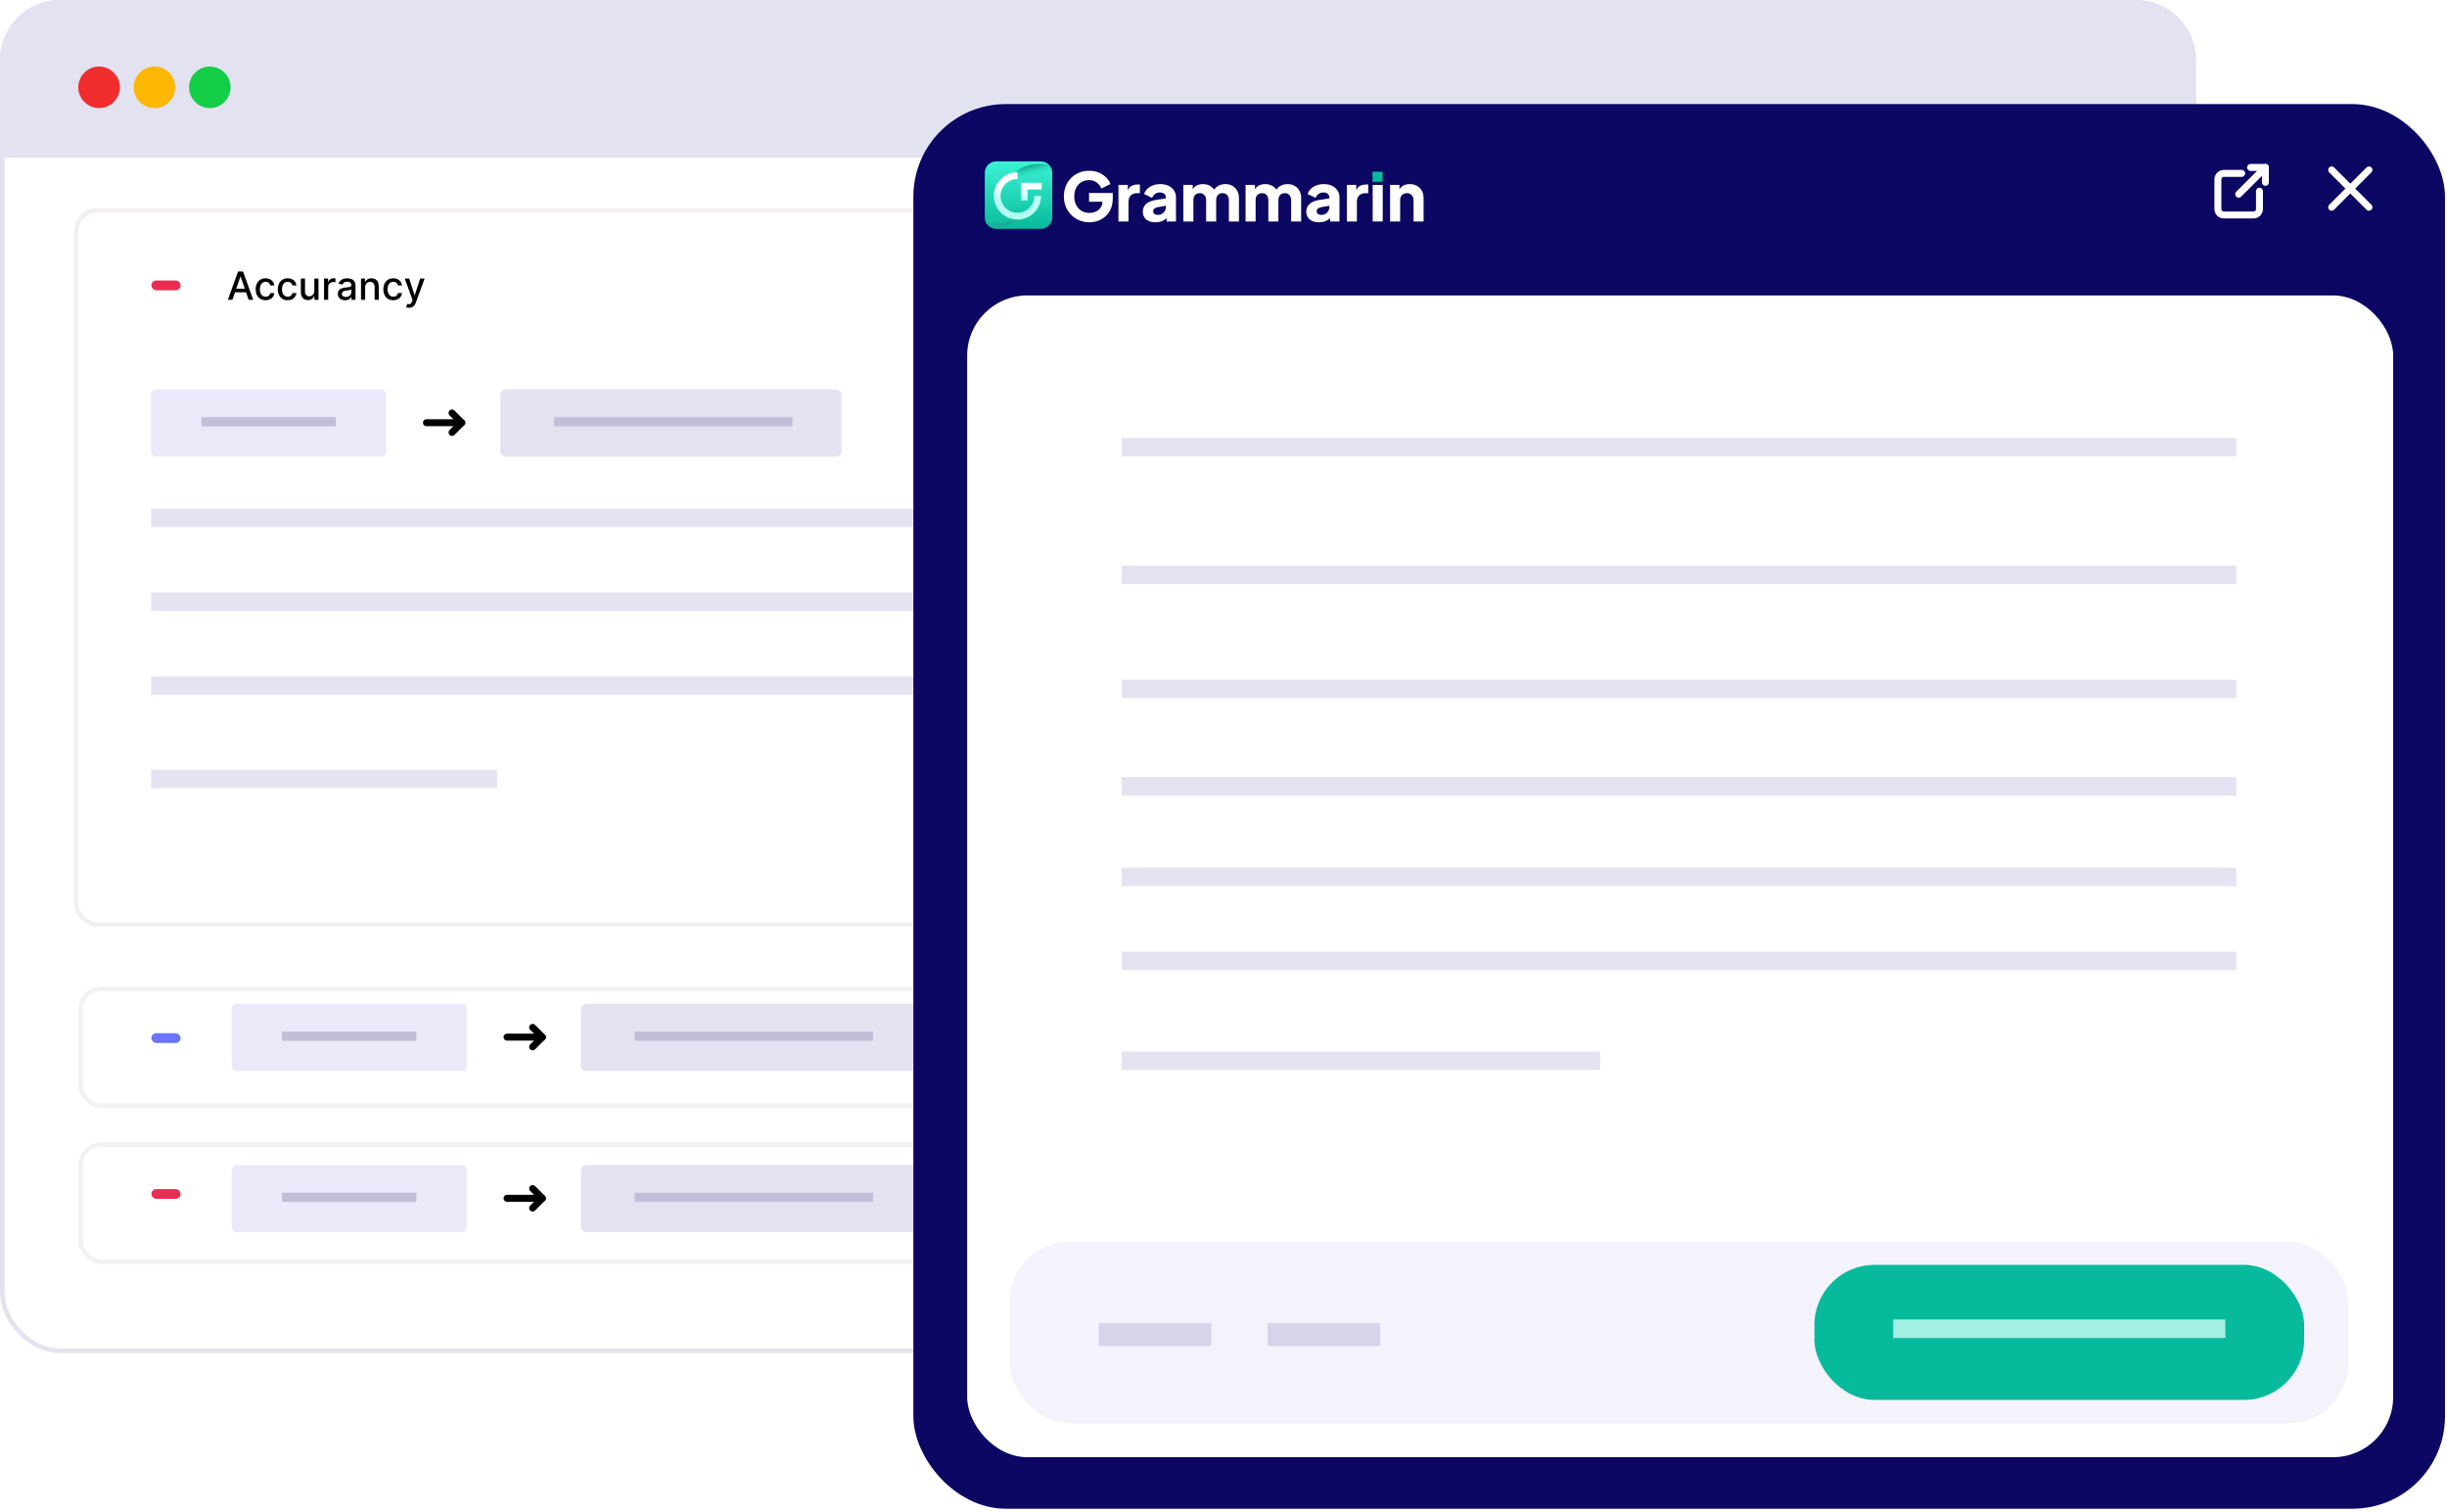 <svg width="529" height="327" viewBox="0 0 529 327" fill="none" xmlns="http://www.w3.org/2000/svg">
<rect x="0.5" y="0.5" width="473.041" height="291.555" rx="12.5" fill="white" stroke="#E3E3F0"/>
<path d="M0 13C0 5.82 5.82 0 13 0H461.767C468.947 0 474.767 5.82 474.767 13V34.119H0V13Z" fill="#E3E2F1"/>
<g opacity="0.5" filter="url(#filter0_d_5679_2855)">
<rect x="16.926" y="211.284" width="263.344" height="26.334" rx="5" fill="white"/>
<rect x="17.426" y="211.784" width="262.344" height="25.334" rx="4.5" stroke="#E4E5E7"/>
</g>
<rect x="32.727" y="223.398" width="6.32" height="2.107" rx="1.053" fill="#6A75F9"/>
<g opacity="0.5" filter="url(#filter1_d_5679_2855)">
<rect x="16.926" y="244.991" width="263.344" height="26.334" rx="5" fill="white"/>
<rect x="17.426" y="245.491" width="262.344" height="25.334" rx="4.5" stroke="#E4E5E7"/>
</g>
<rect x="32.727" y="257.105" width="6.32" height="2.107" rx="1.053" fill="#E82D53"/>
<rect x="16.471" y="45.509" width="262.344" height="154.373" rx="4.5" fill="white" stroke="#F2EFF1"/>
<path d="M50.243 64.825H49.262L51.467 58.696H52.536L54.741 64.825H53.76L52.027 59.809H51.979L50.243 64.825ZM50.408 62.425H53.592V63.203H50.408V62.425Z" fill="black"/>
<path d="M57.416 64.918C56.971 64.918 56.589 64.817 56.267 64.616C55.948 64.412 55.703 64.132 55.531 63.775C55.359 63.417 55.274 63.009 55.274 62.548C55.274 62.081 55.361 61.669 55.537 61.312C55.713 60.953 55.96 60.672 56.279 60.471C56.599 60.269 56.974 60.169 57.407 60.169C57.757 60.169 58.068 60.233 58.341 60.363C58.614 60.491 58.835 60.67 59.002 60.902C59.172 61.133 59.273 61.404 59.305 61.713H58.434C58.386 61.497 58.276 61.312 58.105 61.156C57.935 61.001 57.708 60.923 57.422 60.923C57.173 60.923 56.955 60.989 56.767 61.12C56.581 61.25 56.437 61.435 56.333 61.677C56.229 61.916 56.178 62.2 56.178 62.527C56.178 62.862 56.228 63.151 56.33 63.395C56.432 63.638 56.575 63.827 56.761 63.96C56.949 64.094 57.169 64.161 57.422 64.161C57.592 64.161 57.746 64.13 57.883 64.068C58.023 64.004 58.14 63.913 58.233 63.796C58.329 63.678 58.396 63.536 58.434 63.371H59.305C59.273 63.668 59.176 63.933 59.014 64.167C58.853 64.4 58.636 64.584 58.365 64.717C58.096 64.851 57.779 64.918 57.416 64.918Z" fill="black"/>
<path d="M62.198 64.918C61.753 64.918 61.37 64.817 61.049 64.616C60.729 64.412 60.484 64.132 60.312 63.775C60.141 63.417 60.055 63.009 60.055 62.548C60.055 62.081 60.143 61.669 60.318 61.312C60.494 60.953 60.741 60.672 61.061 60.471C61.38 60.269 61.756 60.169 62.189 60.169C62.538 60.169 62.849 60.233 63.123 60.363C63.396 60.491 63.616 60.67 63.784 60.902C63.953 61.133 64.054 61.404 64.086 61.713H63.215C63.167 61.497 63.058 61.312 62.886 61.156C62.717 61.001 62.489 60.923 62.204 60.923C61.954 60.923 61.736 60.989 61.548 61.12C61.363 61.25 61.218 61.435 61.114 61.677C61.011 61.916 60.959 62.2 60.959 62.527C60.959 62.862 61.01 63.151 61.111 63.395C61.213 63.638 61.357 63.827 61.542 63.96C61.73 64.094 61.95 64.161 62.204 64.161C62.373 64.161 62.527 64.13 62.665 64.068C62.804 64.004 62.921 63.913 63.015 63.796C63.111 63.678 63.177 63.536 63.215 63.371H64.086C64.054 63.668 63.957 63.933 63.796 64.167C63.634 64.4 63.418 64.584 63.146 64.717C62.877 64.851 62.561 64.918 62.198 64.918Z" fill="black"/>
<path d="M67.955 62.919V60.228H68.853V64.825H67.973V64.029H67.925C67.819 64.274 67.649 64.479 67.416 64.642C67.185 64.804 66.896 64.885 66.551 64.885C66.256 64.885 65.995 64.82 65.767 64.69C65.542 64.559 65.364 64.364 65.234 64.107C65.107 63.849 65.043 63.531 65.043 63.152V60.228H65.938V63.044C65.938 63.358 66.025 63.607 66.198 63.793C66.372 63.978 66.597 64.071 66.874 64.071C67.042 64.071 67.209 64.029 67.374 63.945C67.542 63.861 67.68 63.735 67.79 63.565C67.902 63.396 67.957 63.18 67.955 62.919Z" fill="black"/>
<path d="M70.055 64.825V60.228H70.92V60.959H70.967C71.051 60.711 71.199 60.517 71.41 60.375C71.624 60.231 71.865 60.16 72.135 60.16C72.19 60.16 72.256 60.162 72.332 60.166C72.41 60.17 72.471 60.175 72.515 60.181V61.036C72.479 61.026 72.415 61.016 72.323 61.004C72.231 60.99 72.139 60.983 72.048 60.983C71.836 60.983 71.648 61.028 71.482 61.117C71.319 61.205 71.189 61.328 71.093 61.485C70.997 61.641 70.95 61.819 70.95 62.018V64.825H70.055Z" fill="black"/>
<path d="M74.585 64.927C74.294 64.927 74.031 64.873 73.795 64.765C73.56 64.656 73.373 64.497 73.236 64.289C73.1 64.082 73.032 63.828 73.032 63.526C73.032 63.267 73.082 63.053 73.182 62.886C73.282 62.718 73.416 62.586 73.586 62.488C73.755 62.39 73.945 62.316 74.154 62.266C74.364 62.217 74.578 62.179 74.795 62.153C75.07 62.121 75.294 62.095 75.465 62.075C75.637 62.053 75.761 62.018 75.839 61.97C75.917 61.922 75.956 61.844 75.956 61.737V61.716C75.956 61.454 75.882 61.252 75.735 61.108C75.589 60.965 75.371 60.893 75.082 60.893C74.781 60.893 74.543 60.96 74.37 61.093C74.198 61.225 74.08 61.372 74.014 61.533L73.173 61.342C73.273 61.062 73.418 60.837 73.61 60.665C73.803 60.492 74.026 60.366 74.277 60.288C74.529 60.209 74.793 60.169 75.07 60.169C75.254 60.169 75.448 60.191 75.654 60.234C75.861 60.276 76.055 60.354 76.234 60.468C76.416 60.582 76.564 60.744 76.68 60.956C76.796 61.165 76.854 61.438 76.854 61.773V64.825H75.98V64.197H75.944C75.886 64.312 75.799 64.426 75.684 64.538C75.568 64.65 75.419 64.742 75.238 64.816C75.056 64.89 74.839 64.927 74.585 64.927ZM74.78 64.209C75.027 64.209 75.239 64.16 75.414 64.062C75.592 63.964 75.727 63.837 75.818 63.679C75.912 63.519 75.959 63.349 75.959 63.167V62.575C75.927 62.607 75.865 62.636 75.773 62.664C75.684 62.69 75.581 62.713 75.465 62.733C75.35 62.751 75.237 62.768 75.127 62.784C75.017 62.798 74.926 62.81 74.852 62.82C74.678 62.842 74.52 62.879 74.376 62.931C74.234 62.983 74.121 63.057 74.035 63.155C73.951 63.251 73.909 63.379 73.909 63.538C73.909 63.76 73.991 63.927 74.154 64.041C74.318 64.153 74.527 64.209 74.78 64.209Z" fill="black"/>
<path d="M78.94 62.096V64.825H78.046V60.228H78.904V60.977H78.961C79.067 60.733 79.233 60.538 79.458 60.39C79.686 60.242 79.972 60.169 80.317 60.169C80.63 60.169 80.904 60.234 81.14 60.366C81.375 60.496 81.558 60.689 81.688 60.947C81.817 61.204 81.882 61.522 81.882 61.901V64.825H80.987V62.009C80.987 61.676 80.9 61.416 80.727 61.228C80.553 61.038 80.315 60.944 80.012 60.944C79.804 60.944 79.62 60.989 79.458 61.078C79.298 61.168 79.172 61.3 79.078 61.473C78.986 61.645 78.94 61.852 78.94 62.096Z" fill="black"/>
<path d="M85.018 64.918C84.573 64.918 84.19 64.817 83.869 64.616C83.55 64.412 83.305 64.132 83.133 63.775C82.961 63.417 82.876 63.009 82.876 62.548C82.876 62.081 82.963 61.669 83.139 61.312C83.314 60.953 83.562 60.672 83.881 60.471C84.2 60.269 84.576 60.169 85.009 60.169C85.358 60.169 85.67 60.233 85.943 60.363C86.216 60.491 86.437 60.67 86.604 60.902C86.774 61.133 86.875 61.404 86.906 61.713H86.036C85.988 61.497 85.878 61.312 85.707 61.156C85.537 61.001 85.309 60.923 85.024 60.923C84.775 60.923 84.556 60.989 84.369 61.12C84.183 61.25 84.039 61.435 83.935 61.677C83.831 61.916 83.779 62.2 83.779 62.527C83.779 62.862 83.83 63.151 83.932 63.395C84.034 63.638 84.177 63.827 84.363 63.96C84.55 64.094 84.771 64.161 85.024 64.161C85.194 64.161 85.347 64.13 85.485 64.068C85.625 64.004 85.741 63.913 85.835 63.796C85.931 63.678 85.998 63.536 86.036 63.371H86.906C86.875 63.668 86.778 63.933 86.616 64.167C86.455 64.4 86.238 64.584 85.967 64.717C85.698 64.851 85.381 64.918 85.018 64.918Z" fill="black"/>
<path d="M88.429 66.549C88.295 66.549 88.174 66.538 88.064 66.516C87.954 66.496 87.872 66.474 87.819 66.45L88.034 65.717C88.198 65.761 88.343 65.78 88.471 65.774C88.599 65.768 88.711 65.72 88.809 65.63C88.909 65.54 88.997 65.394 89.072 65.19L89.183 64.885L87.501 60.228H88.459L89.623 63.796H89.671L90.835 60.228H91.796L89.901 65.439C89.814 65.678 89.702 65.88 89.566 66.046C89.43 66.214 89.269 66.339 89.081 66.423C88.894 66.507 88.676 66.549 88.429 66.549Z" fill="black"/>
<rect x="32.725" y="60.65" width="6.32" height="2.107" rx="1.053" fill="#E82D53"/>
<path d="M246.561 182.435H255.456" stroke="black" stroke-width="1.3" stroke-linecap="round" stroke-linejoin="round"/>
<path d="M249.896 184.658V187.994" stroke="black" stroke-width="1.3" stroke-linecap="round" stroke-linejoin="round"/>
<path d="M252.121 184.658V187.994" stroke="black" stroke-width="1.3" stroke-linecap="round" stroke-linejoin="round"/>
<path d="M247.117 182.435L247.673 189.106C247.673 189.401 247.79 189.684 247.999 189.892C248.207 190.101 248.49 190.218 248.785 190.218H253.233C253.528 190.218 253.81 190.101 254.019 189.892C254.228 189.684 254.345 189.401 254.345 189.106L254.901 182.435" stroke="black" stroke-width="1.3" stroke-linecap="round" stroke-linejoin="round"/>
<path d="M249.34 182.434V180.766C249.34 180.618 249.398 180.477 249.503 180.373C249.607 180.269 249.748 180.21 249.896 180.21H252.12C252.267 180.21 252.409 180.269 252.513 180.373C252.617 180.477 252.676 180.618 252.676 180.766V182.434" stroke="black" stroke-width="1.3" stroke-linecap="round" stroke-linejoin="round"/>
<ellipse cx="1.053" cy="1.021" rx="1.053" ry="1.021" transform="matrix(-1 0 0 1 271.842 187.647)" fill="#454545"/>
<ellipse cx="1.053" cy="1.021" rx="1.053" ry="1.021" transform="matrix(-1 0 0 1 271.842 184.327)" fill="#454545"/>
<ellipse cx="1.053" cy="1.021" rx="1.053" ry="1.021" transform="matrix(-1 0 0 1 271.842 181.263)" fill="#454545"/>
<circle cx="21.415" cy="18.876" r="4.49" fill="#F22D2D"/>
<circle cx="33.388" cy="18.876" r="4.49" fill="#FEB702"/>
<circle cx="45.361" cy="18.876" r="4.49" fill="#14CE48"/>
<path d="M115.145 222.139L117.251 224.245L115.145 226.352" stroke="black" stroke-width="1.5" stroke-linecap="round" stroke-linejoin="round"/>
<path d="M109.615 224.246H117.252" stroke="black" stroke-width="1.5" stroke-linecap="round" stroke-linejoin="round"/>
<path d="M198.082 217.057H126.831C126.144 217.057 125.588 217.63 125.588 218.338V230.294C125.588 231.002 126.144 231.576 126.831 231.576H198.082C198.768 231.576 199.324 231.002 199.324 230.294V218.338C199.324 217.63 198.768 217.057 198.082 217.057Z" fill="#E3E2F1"/>
<line x1="137.203" y1="224.041" x2="188.745" y2="224.041" stroke="#C1BFD8" stroke-width="2"/>
<path d="M100.049 217.057H50.946C50.473 217.057 50.09 217.63 50.09 218.338V230.294C50.09 231.002 50.473 231.576 50.946 231.576H100.049C100.522 231.576 100.906 231.002 100.906 230.294V218.338C100.906 217.63 100.522 217.057 100.049 217.057Z" fill="#EAE9F9"/>
<line x1="60.978" y1="224.041" x2="90.016" y2="224.041" stroke="#C1BFD8" stroke-width="2"/>
<path d="M115.145 256.984L117.251 259.091L115.145 261.198" stroke="black" stroke-width="1.5" stroke-linecap="round" stroke-linejoin="round"/>
<path d="M109.615 259.092H117.252" stroke="black" stroke-width="1.5" stroke-linecap="round" stroke-linejoin="round"/>
<path d="M198.082 251.902H126.831C126.144 251.902 125.588 252.476 125.588 253.183V265.14C125.588 265.848 126.144 266.421 126.831 266.421H198.082C198.768 266.421 199.324 265.848 199.324 265.14V253.183C199.324 252.476 198.768 251.902 198.082 251.902Z" fill="#E3E2F1"/>
<line x1="137.203" y1="258.888" x2="188.745" y2="258.888" stroke="#C1BFD8" stroke-width="2"/>
<path d="M100.049 251.902H50.946C50.473 251.902 50.09 252.476 50.09 253.183V265.14C50.09 265.848 50.473 266.421 50.946 266.421H100.049C100.522 266.421 100.906 265.848 100.906 265.14V253.183C100.906 252.476 100.522 251.902 100.049 251.902Z" fill="#EAE9F9"/>
<line x1="60.978" y1="258.888" x2="90.016" y2="258.888" stroke="#C1BFD8" stroke-width="2"/>
<line x1="32.666" y1="111.973" x2="206.892" y2="111.973" stroke="#E4E3F2" stroke-width="4"/>
<line x1="32.666" y1="130.121" x2="206.892" y2="130.121" stroke="#E4E3F2" stroke-width="4"/>
<line x1="32.666" y1="148.271" x2="206.892" y2="148.271" stroke="#E4E3F2" stroke-width="4"/>
<path d="M32.666 168.418H107.438" stroke="#E4E3F2" stroke-width="4"/>
<rect x="197.455" y="22.505" width="331.111" height="303.709" rx="20" fill="#0B0762"/>
<path d="M296.715 37.129V39.301H298.887V37.129H296.715Z" fill="#08BA9C"/>
<path d="M235.494 48.061C234.721 48.061 234.002 47.921 233.336 47.641C232.67 47.361 232.085 46.97 231.583 46.468C231.081 45.966 230.69 45.377 230.41 44.701C230.13 44.025 229.99 43.287 229.99 42.485C229.99 41.684 230.125 40.945 230.396 40.269C230.666 39.584 231.047 38.995 231.54 38.502C232.032 38 232.607 37.614 233.263 37.344C233.93 37.064 234.654 36.924 235.436 36.924C236.218 36.924 236.918 37.054 237.536 37.315C238.163 37.576 238.694 37.923 239.129 38.358C239.563 38.792 239.872 39.275 240.056 39.806L238.072 40.762C237.888 40.24 237.565 39.811 237.101 39.473C236.648 39.125 236.092 38.951 235.436 38.951C234.799 38.951 234.239 39.101 233.756 39.4C233.273 39.7 232.896 40.115 232.626 40.646C232.365 41.167 232.235 41.78 232.235 42.485C232.235 43.19 232.375 43.808 232.655 44.339C232.935 44.87 233.316 45.285 233.799 45.585C234.292 45.884 234.857 46.034 235.494 46.034C235.986 46.034 236.445 45.942 236.87 45.758C237.304 45.565 237.652 45.29 237.912 44.933C238.183 44.576 238.318 44.146 238.318 43.644V42.746L239.346 43.615H235.436V41.732H240.563V42.876C240.563 43.755 240.418 44.523 240.128 45.179C239.839 45.826 239.448 46.367 238.955 46.801C238.472 47.226 237.927 47.545 237.319 47.757C236.72 47.96 236.112 48.061 235.494 48.061Z" fill="white"/>
<path d="M241.79 47.887V39.98H243.817V41.877L243.672 41.602C243.846 40.936 244.131 40.487 244.527 40.255C244.932 40.014 245.41 39.893 245.961 39.893H246.424V41.776H245.743C245.212 41.776 244.783 41.94 244.455 42.268C244.126 42.587 243.962 43.041 243.962 43.629V47.887H241.79Z" fill="white"/>
<path d="M249.824 48.061C249.254 48.061 248.762 47.969 248.347 47.786C247.932 47.603 247.613 47.342 247.391 47.004C247.169 46.656 247.058 46.246 247.058 45.773C247.058 45.329 247.159 44.938 247.362 44.6C247.565 44.252 247.874 43.962 248.289 43.731C248.714 43.499 249.24 43.335 249.867 43.238L252.286 42.847V44.441L250.258 44.803C249.949 44.861 249.713 44.962 249.549 45.107C249.385 45.242 249.303 45.44 249.303 45.7C249.303 45.942 249.394 46.13 249.578 46.265C249.761 46.401 249.988 46.468 250.258 46.468C250.616 46.468 250.929 46.391 251.2 46.236C251.47 46.082 251.678 45.874 251.823 45.614C251.977 45.343 252.054 45.049 252.054 44.73V42.674C252.054 42.374 251.934 42.123 251.692 41.92C251.461 41.718 251.142 41.616 250.736 41.616C250.35 41.616 250.007 41.722 249.708 41.935C249.418 42.147 249.206 42.427 249.071 42.775L247.333 41.949C247.487 41.505 247.734 41.124 248.072 40.805C248.409 40.487 248.815 40.24 249.288 40.067C249.761 39.893 250.278 39.806 250.838 39.806C251.504 39.806 252.093 39.927 252.605 40.168C253.116 40.409 253.512 40.747 253.792 41.182C254.082 41.607 254.227 42.104 254.227 42.674V47.887H252.199V46.613L252.692 46.526C252.46 46.874 252.204 47.163 251.924 47.395C251.644 47.617 251.33 47.781 250.983 47.887C250.635 48.003 250.249 48.061 249.824 48.061Z" fill="white"/>
<path d="M255.82 47.887V39.98H257.848V41.906L257.63 41.587C257.746 40.979 258.026 40.53 258.47 40.24C258.915 39.951 259.446 39.806 260.064 39.806C260.72 39.806 261.295 39.975 261.787 40.313C262.289 40.641 262.603 41.085 262.728 41.645L262.106 41.703C262.366 41.056 262.738 40.578 263.221 40.269C263.704 39.96 264.268 39.806 264.915 39.806C265.485 39.806 265.987 39.931 266.422 40.182C266.866 40.434 267.213 40.786 267.464 41.24C267.715 41.684 267.841 42.205 267.841 42.804V47.887H265.668V43.267C265.668 42.958 265.61 42.693 265.495 42.471C265.388 42.249 265.234 42.075 265.031 41.949C264.828 41.824 264.582 41.761 264.293 41.761C264.013 41.761 263.766 41.824 263.554 41.949C263.351 42.075 263.192 42.249 263.076 42.471C262.97 42.693 262.917 42.958 262.917 43.267V47.887H260.744V43.267C260.744 42.958 260.686 42.693 260.57 42.471C260.464 42.249 260.31 42.075 260.107 41.949C259.904 41.824 259.658 41.761 259.368 41.761C259.088 41.761 258.842 41.824 258.63 41.949C258.427 42.075 258.268 42.249 258.152 42.471C258.046 42.693 257.992 42.958 257.992 43.267V47.887H255.82Z" fill="white"/>
<path d="M269.27 47.887V39.98H271.298V41.906L271.081 41.587C271.197 40.979 271.477 40.53 271.921 40.24C272.365 39.951 272.896 39.806 273.514 39.806C274.171 39.806 274.745 39.975 275.237 40.313C275.74 40.641 276.053 41.085 276.179 41.645L275.556 41.703C275.817 41.056 276.189 40.578 276.671 40.269C277.154 39.96 277.719 39.806 278.366 39.806C278.935 39.806 279.438 39.931 279.872 40.182C280.316 40.434 280.664 40.786 280.915 41.24C281.166 41.684 281.291 42.205 281.291 42.804V47.887H279.119V43.267C279.119 42.958 279.061 42.693 278.945 42.471C278.839 42.249 278.684 42.075 278.482 41.949C278.279 41.824 278.033 41.761 277.743 41.761C277.463 41.761 277.217 41.824 277.004 41.949C276.802 42.075 276.642 42.249 276.526 42.471C276.42 42.693 276.367 42.958 276.367 43.267V47.887H274.195V43.267C274.195 42.958 274.137 42.693 274.021 42.471C273.915 42.249 273.76 42.075 273.557 41.949C273.355 41.824 273.108 41.761 272.819 41.761C272.539 41.761 272.293 41.824 272.08 41.949C271.877 42.075 271.718 42.249 271.602 42.471C271.496 42.693 271.443 42.958 271.443 43.267V47.887H269.27Z" fill="white"/>
<path d="M285.169 48.061C284.599 48.061 284.106 47.969 283.691 47.786C283.276 47.603 282.958 47.342 282.735 47.004C282.513 46.656 282.402 46.246 282.402 45.773C282.402 45.329 282.504 44.938 282.706 44.6C282.909 44.252 283.218 43.962 283.633 43.731C284.058 43.499 284.584 43.335 285.212 43.238L287.631 42.847V44.441L285.603 44.803C285.294 44.861 285.058 44.962 284.893 45.107C284.729 45.242 284.647 45.44 284.647 45.7C284.647 45.942 284.739 46.13 284.922 46.265C285.106 46.401 285.333 46.468 285.603 46.468C285.96 46.468 286.274 46.391 286.544 46.236C286.815 46.082 287.022 45.874 287.167 45.614C287.322 45.343 287.399 45.049 287.399 44.73V42.674C287.399 42.374 287.278 42.123 287.037 41.92C286.805 41.718 286.487 41.616 286.081 41.616C285.695 41.616 285.352 41.722 285.053 41.935C284.763 42.147 284.551 42.427 284.415 42.775L282.678 41.949C282.832 41.505 283.078 41.124 283.416 40.805C283.754 40.487 284.16 40.24 284.633 40.067C285.106 39.893 285.622 39.806 286.182 39.806C286.849 39.806 287.438 39.927 287.949 40.168C288.461 40.409 288.857 40.747 289.137 41.182C289.427 41.607 289.571 42.104 289.571 42.674V47.887H287.544V46.613L288.036 46.526C287.804 46.874 287.549 47.163 287.269 47.395C286.989 47.617 286.675 47.781 286.327 47.887C285.98 48.003 285.593 48.061 285.169 48.061Z" fill="white"/>
<path d="M291.165 47.887V39.98H293.192V41.877L293.047 41.602C293.221 40.936 293.506 40.487 293.902 40.255C294.307 40.014 294.785 39.893 295.336 39.893H295.799V41.776H295.118C294.587 41.776 294.158 41.94 293.829 42.268C293.501 42.587 293.337 43.041 293.337 43.629V47.887H291.165Z" fill="white"/>
<path d="M296.751 47.887V39.98H298.924V47.887H296.751Z" fill="white"/>
<path d="M300.513 47.887V39.98H302.541V41.544L302.425 41.196C302.609 40.723 302.903 40.376 303.309 40.154C303.724 39.922 304.207 39.806 304.757 39.806C305.356 39.806 305.877 39.931 306.321 40.182C306.775 40.434 307.127 40.786 307.378 41.24C307.629 41.684 307.755 42.205 307.755 42.804V47.887H305.583V43.267C305.583 42.958 305.52 42.693 305.394 42.471C305.278 42.249 305.109 42.075 304.887 41.949C304.675 41.824 304.424 41.761 304.134 41.761C303.854 41.761 303.603 41.824 303.381 41.949C303.159 42.075 302.985 42.249 302.86 42.471C302.744 42.693 302.686 42.958 302.686 43.267V47.887H300.513Z" fill="white"/>
<path d="M212.893 37.372C212.893 36.001 214.004 34.89 215.375 34.89H224.996C226.367 34.89 227.479 36.001 227.479 37.372V46.993C227.479 48.364 226.367 49.476 224.996 49.476H215.375C214.004 49.476 212.893 48.364 212.893 46.993V37.372Z" fill="url(#paint0_linear_5679_2855)"/>
<path d="M218.997 37.725C221.014 35.303 225.53 35.002 227.273 35.975L227.48 36.441L227.48 38.251L225.152 39.387L218.997 37.725Z" fill="url(#paint1_linear_5679_2855)"/>
<path d="M221.334 46.56C219.321 48.986 214.806 49.296 213.061 48.326L212.944 47.767L212.892 46.009L215.175 44.91L221.334 46.56Z" fill="url(#paint2_linear_5679_2855)"/>
<path fill-rule="evenodd" clip-rule="evenodd" d="M219.964 38.698C217.944 38.698 216.306 40.337 216.306 42.356C216.306 44.377 217.943 46.015 219.963 46.015C221.984 46.015 223.621 44.377 223.621 42.356H225.07C225.07 45.177 222.784 47.463 219.963 47.463C217.143 47.463 214.857 45.176 214.857 42.356C214.857 39.537 217.144 37.25 219.964 37.25V38.698ZM220.689 39.529H225.202V40.977H222.137V43.353H220.689V39.529Z" fill="url(#paint3_linear_5679_2855)"/>
<rect x="209.086" y="63.883" width="308.276" height="251.188" rx="13" fill="white"/>
<line x1="242.465" y1="189.62" x2="483.478" y2="189.62" stroke="#E4E3F2" stroke-width="4"/>
<line x1="242.465" y1="170.02" x2="483.478" y2="170.02" stroke="#E4E3F2" stroke-width="4"/>
<line x1="242.465" y1="148.967" x2="483.478" y2="148.967" stroke="#E4E3F2" stroke-width="4"/>
<line x1="242.465" y1="124.284" x2="483.478" y2="124.284" stroke="#E4E3F2" stroke-width="4"/>
<line x1="242.465" y1="96.699" x2="483.478" y2="96.699" stroke="#E4E3F2" stroke-width="4"/>
<line x1="242.465" y1="207.769" x2="483.478" y2="207.769" stroke="#E4E3F2" stroke-width="4"/>
<path d="M242.465 229.339H345.9" stroke="#E4E3F2" stroke-width="4"/>
<path d="M504.061 36.737L512.134 44.811" stroke="white" stroke-width="1.5" stroke-linecap="round"/>
<path d="M512.135 36.737L504.061 44.811" stroke="white" stroke-width="1.5" stroke-linecap="round"/>
<path d="M484.609 37.49H480.755C480.415 37.49 480.088 37.626 479.847 37.867C479.606 38.107 479.471 38.434 479.471 38.775V45.197C479.471 45.538 479.606 45.864 479.847 46.105C480.088 46.346 480.415 46.482 480.755 46.482H487.178C487.518 46.482 487.845 46.346 488.086 46.105C488.327 45.864 488.462 45.538 488.462 45.197V41.344" stroke="white" stroke-width="1.5" stroke-linecap="round" stroke-linejoin="round"/>
<path d="M483.967 41.986L489.747 36.206" stroke="white" stroke-width="1.5" stroke-linecap="round" stroke-linejoin="round"/>
<path d="M486.535 36.206H489.746V39.417" stroke="white" stroke-width="1.5" stroke-linecap="round" stroke-linejoin="round"/>
<path d="M97.723 89.291L99.829 91.398L97.723 93.504" stroke="black" stroke-width="1.5" stroke-linecap="round" stroke-linejoin="round"/>
<path d="M92.193 91.397H99.83" stroke="black" stroke-width="1.5" stroke-linecap="round" stroke-linejoin="round"/>
<path d="M180.66 84.209H109.409C108.722 84.209 108.166 84.782 108.166 85.49V97.447C108.166 98.154 108.722 98.728 109.409 98.728H180.66C181.346 98.728 181.902 98.154 181.902 97.447V85.49C181.902 84.782 181.346 84.209 180.66 84.209Z" fill="#E3E2F1"/>
<line x1="119.781" y1="91.194" x2="171.323" y2="91.194" stroke="#C1BFD8" stroke-width="2"/>
<path d="M82.626 84.209H33.523C33.05 84.209 32.666 84.782 32.666 85.49V97.447C32.666 98.154 33.05 98.728 33.523 98.728H82.626C83.099 98.728 83.482 98.154 83.482 97.447V85.49C83.482 84.782 83.099 84.209 82.626 84.209Z" fill="#EAE9F9"/>
<line x1="43.555" y1="91.194" x2="72.592" y2="91.194" stroke="#C1BFD8" stroke-width="2"/>
<rect x="218.285" y="268.466" width="289.374" height="39.308" rx="13" fill="#F4F3FB"/>
<rect x="392.244" y="273.484" width="105.865" height="29.204" rx="13" fill="#08BA9C"/>
<line x1="409.279" y1="287.303" x2="481.073" y2="287.303" stroke="#A3F1E4" stroke-width="4"/>
<line x1="237.521" y1="288.548" x2="261.858" y2="288.548" stroke="#D6D4E8" stroke-width="5"/>
<line x1="274.027" y1="288.548" x2="298.364" y2="288.548" stroke="#D6D4E8" stroke-width="5"/>
<defs>
<filter id="filter0_d_5679_2855" x="14.926" y="211.284" width="267.344" height="30.334" filterUnits="userSpaceOnUse" color-interpolation-filters="sRGB">
<feFlood flood-opacity="0" result="BackgroundImageFix"/>
<feColorMatrix in="SourceAlpha" type="matrix" values="0 0 0 0 0 0 0 0 0 0 0 0 0 0 0 0 0 0 127 0" result="hardAlpha"/>
<feOffset dy="2"/>
<feGaussianBlur stdDeviation="1"/>
<feComposite in2="hardAlpha" operator="out"/>
<feColorMatrix type="matrix" values="0 0 0 0 0 0 0 0 0 0 0 0 0 0 0 0 0 0 0.06 0"/>
<feBlend mode="normal" in2="BackgroundImageFix" result="effect1_dropShadow_5679_2855"/>
<feBlend mode="normal" in="SourceGraphic" in2="effect1_dropShadow_5679_2855" result="shape"/>
</filter>
<filter id="filter1_d_5679_2855" x="14.926" y="244.991" width="267.344" height="30.334" filterUnits="userSpaceOnUse" color-interpolation-filters="sRGB">
<feFlood flood-opacity="0" result="BackgroundImageFix"/>
<feColorMatrix in="SourceAlpha" type="matrix" values="0 0 0 0 0 0 0 0 0 0 0 0 0 0 0 0 0 0 127 0" result="hardAlpha"/>
<feOffset dy="2"/>
<feGaussianBlur stdDeviation="1"/>
<feComposite in2="hardAlpha" operator="out"/>
<feColorMatrix type="matrix" values="0 0 0 0 0 0 0 0 0 0 0 0 0 0 0 0 0 0 0.06 0"/>
<feBlend mode="normal" in2="BackgroundImageFix" result="effect1_dropShadow_5679_2855"/>
<feBlend mode="normal" in="SourceGraphic" in2="effect1_dropShadow_5679_2855" result="shape"/>
</filter>
<linearGradient id="paint0_linear_5679_2855" x1="220.186" y1="34.89" x2="220.186" y2="49.476" gradientUnits="userSpaceOnUse">
<stop stop-color="#3CF3D4"/>
<stop offset="1" stop-color="#08BA9C"/>
</linearGradient>
<linearGradient id="paint1_linear_5679_2855" x1="224.707" y1="34.605" x2="225.508" y2="38.185" gradientUnits="userSpaceOnUse">
<stop stop-color="#077764"/>
<stop offset="0.829" stop-color="#28DDBF" stop-opacity="0"/>
</linearGradient>
<linearGradient id="paint2_linear_5679_2855" x1="215.63" y1="49.691" x2="214.821" y2="46.113" gradientUnits="userSpaceOnUse">
<stop stop-color="#128F7A"/>
<stop offset="0.829" stop-color="#28DDBF" stop-opacity="0"/>
</linearGradient>
<linearGradient id="paint3_linear_5679_2855" x1="223.308" y1="40.253" x2="223.308" y2="43.353" gradientUnits="userSpaceOnUse">
<stop stop-color="white"/>
<stop offset="1" stop-color="#B3FFF2"/>
</linearGradient>
</defs>
</svg>
